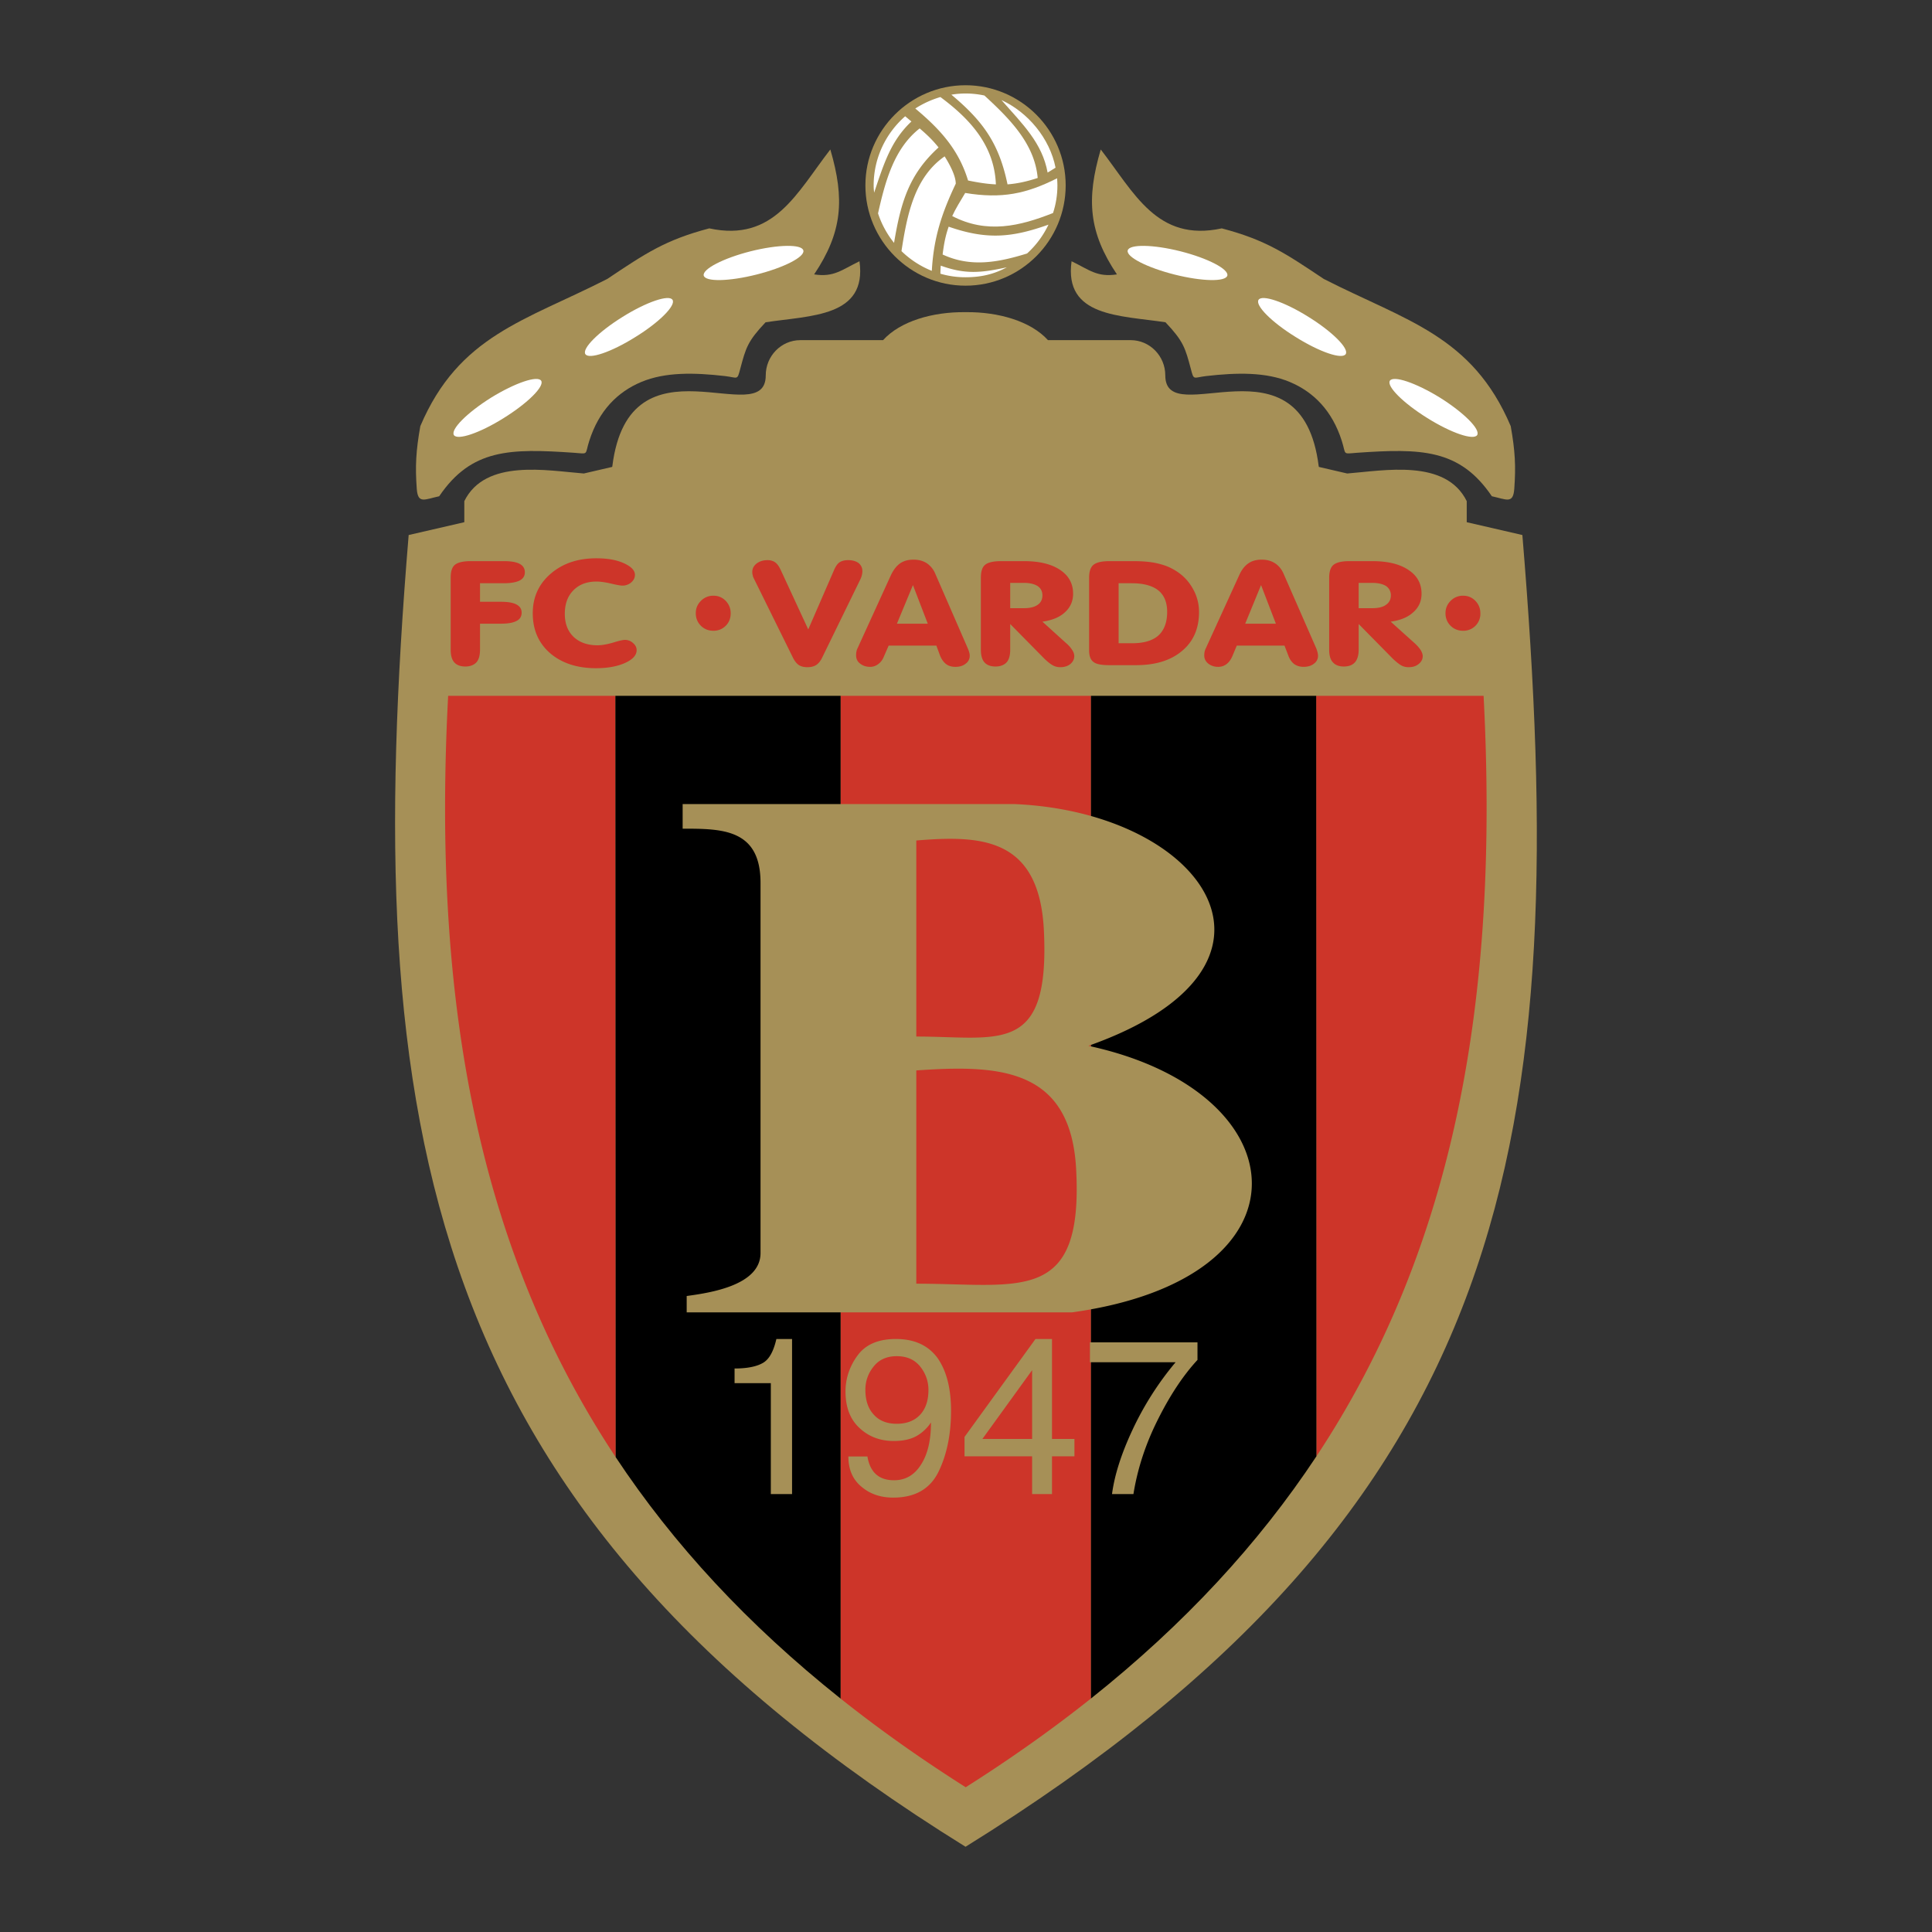<svg xmlns="http://www.w3.org/2000/svg" width="2500" height="2500" viewBox="0 0 192.756 192.756"><rect x="0" y="0" width="192.756" height="192.756" fill="#333333" stroke="none"/><g fill-rule="evenodd" clip-rule="evenodd"><path fill="#fff" fill-opacity="0" d="M0 0h192.756v192.756H0V0z"/><path d="M58.79 43.993c.959-3.027 2.826-4.895 5.197-5.887s5.248-.942 8.326-.588c1.312.151 1.228.487 1.547-.74.555-2.069.724-2.725 2.523-4.625 4.541-.69 10.142-.521 9.368-6.089-1.8.875-2.557 1.615-4.524 1.312 2.809-4.188 3.078-7.484 1.615-12.463-3.347 4.322-5.618 9.268-12.077 7.871-4.407 1.161-6.375 2.506-10.176 5.046-8.208 4.188-14.801 5.635-18.653 14.684-.437 2.473-.521 4.003-.353 6.274.118 1.514.773 1.042 2.237.723 3.212-4.743 7.081-4.777 13.439-4.339 1.514.117 1.076.234 1.531-1.179z" fill="#a69057"/><path d="M50.262 41.706c-2.389 1.497-4.625 2.254-4.979 1.699-.336-.572 1.329-2.237 3.717-3.734 2.405-1.479 4.642-2.237 4.995-1.682.338.555-1.328 2.22-3.733 3.717zM63.381 33.632c-2.388 1.497-4.625 2.254-4.979 1.699s1.329-2.237 3.717-3.717c2.389-1.497 4.643-2.253 4.979-1.698.354.554-1.311 2.236-3.717 3.716zM75.475 27.393c-2.742.689-5.097.74-5.265.101-.151-.64 1.951-1.733 4.676-2.422 2.741-.69 5.113-.723 5.264-.084.169.638-1.934 1.715-4.675 2.405z" fill="#fff"/><path d="M133.873 43.993c-.959-3.027-2.826-4.895-5.197-5.887s-5.248-.942-8.326-.588c-1.312.151-1.229.487-1.547-.74-.555-2.069-.725-2.725-2.523-4.625-4.541-.69-10.143-.521-9.369-6.089 1.801.875 2.557 1.615 4.525 1.312-2.809-4.188-3.078-7.484-1.615-12.463 3.348 4.322 5.617 9.268 12.076 7.871 4.408 1.161 6.375 2.506 10.176 5.046 8.209 4.188 14.803 5.635 18.652 14.684.439 2.473.521 4.003.354 6.274-.117 1.514-.773 1.042-2.236.723-3.213-4.743-7.08-4.777-13.439-4.339-1.515.117-1.078.234-1.531-1.179z" fill="#a69057"/><path d="M142.4 41.706c2.389 1.497 4.625 2.254 4.979 1.699.336-.572-1.328-2.237-3.717-3.734-2.406-1.479-4.643-2.237-4.996-1.682-.336.555 1.328 2.22 3.734 3.717zM129.281 33.632c2.389 1.497 4.625 2.254 4.979 1.699s-1.33-2.237-3.717-3.717c-2.389-1.497-4.643-2.253-4.979-1.698-.353.554 1.311 2.236 3.717 3.716zM117.188 27.393c2.742.689 5.096.74 5.264.101.152-.64-1.951-1.733-4.676-2.422-2.74-.69-5.111-.723-5.264-.084-.168.638 1.933 1.715 4.676 2.405z" fill="#fff"/><path d="M96.332 28.502c-5.5 0-9.991-4.491-9.991-10.008 0-5.5 4.491-9.99 9.991-9.99s9.991 4.491 9.991 9.99c-.001 5.518-4.491 10.008-9.991 10.008z" fill="#a69057"/><path d="M90.31 11.599c-1.917 1.682-3.145 4.154-3.145 6.896 0 .27.017.454.05.723.992-2.977 1.699-5.197 3.717-7.098l-.622-.521zM87.602 21.287a9.275 9.275 0 0 0 1.598 2.944c.673-4.037 1.48-6.829 4.44-9.52-.623-.774-1.144-1.261-1.884-1.9-2.556 2.001-3.431 5.264-4.154 8.476z" fill="#fff"/><path d="M89.94 25.054a9.302 9.302 0 0 0 3.027 1.968c.185-3.296.976-5.719 2.389-8.696 0-.807-.623-1.951-1.11-2.725-3.028 2.103-3.751 5.855-4.306 9.453zM93.825 27.308a8.831 8.831 0 0 0 2.507.354c1.547 0 2.842-.303 4.12-.992-2.557.555-4.137.723-6.592-.168a11.59 11.59 0 0 0-.035.806zM102.471 25.29a9.219 9.219 0 0 0 2.135-2.876c-3.648 1.295-6.139 1.53-9.957.202-.336.958-.471 1.75-.605 2.775 2.791 1.295 5.499.807 8.427-.101z" fill="#fff"/><path d="M105.061 21.253c.285-.858.438-1.8.438-2.759 0-.235-.018-.471-.033-.706-3.062 1.547-5.518 2.068-9.167 1.463-.454.757-.976 1.598-1.295 2.305 3.463 1.8 6.742 1.009 10.057-.303zM105.312 16.729c-.572-2.927-2.758-5.534-5.398-6.745 2.135 2.422 4.07 4.289 4.607 7.232.27-.168.54-.319.791-.487z" fill="#fff"/><path d="M98.215 9.53a8.767 8.767 0 0 0-3.296-.084c3.179 2.658 4.759 4.878 5.601 8.948.908-.067 1.9-.269 3.01-.639-.303-3.415-2.792-5.904-5.315-8.225z" fill="#fff"/><path d="M93.825 9.682a9.657 9.657 0 0 0-2.506 1.144c2.473 2.069 4.323 4.087 5.265 7.182 1.059.219 1.952.353 2.776.387-.153-3.903-2.609-6.544-5.535-8.713z" fill="#fff"/><path d="M96.332 184.252c54.965-34.094 60.551-70.711 55.555-130.873l-5.551-1.279v-2.102c-2.102-4.255-8.258-3.044-11.926-2.758l-2.826-.656c-.016-.034-.016-.05-.016-.067-1.699-13.522-15.307-3.381-15.307-9.065 0-1.935-1.547-3.516-3.447-3.516h-8.258c-1.717-1.9-4.963-2.826-8.175-2.792h-.017-.017-.068c-3.213-.034-6.459.892-8.175 2.792h-8.258c-1.9 0-3.448 1.581-3.448 3.516 0 5.685-13.607-4.457-15.306 9.065 0 .017 0 .034-.017.067l-2.826.656c-3.667-.286-9.823-1.497-11.925 2.758V52.1l-5.551 1.279c-4.908 59.187 1.332 97.234 55.559 130.873z" fill="#a69057"/><path d="M50.279 55.985c.69 0 1.211.084 1.564.27.353.185.521.471.521.841s-.168.639-.521.824c-.336.168-.858.269-1.564.269h-2.388v1.85h2.068c.689 0 1.211.084 1.564.269.353.186.521.454.521.825 0 .37-.168.656-.521.824-.354.186-.875.269-1.564.269h-2.068v2.59c0 .572-.118.993-.354 1.262-.252.269-.623.42-1.11.42-.504 0-.875-.151-1.11-.42-.236-.269-.353-.69-.353-1.262v-7.165c0-.639.134-1.077.437-1.312.303-.235.824-.354 1.581-.354h3.297zM69.419 61.183c0-.488.168-.892.522-1.245a1.7 1.7 0 0 1 1.244-.504c.471 0 .875.168 1.211.504.336.354.504.757.504 1.245 0 .487-.151.908-.488 1.245s-.757.504-1.228.504c-.504 0-.925-.168-1.261-.504s-.504-.758-.504-1.245zM144.217 61.183c0-.488.168-.892.521-1.245a1.699 1.699 0 0 1 1.244-.504c.471 0 .875.168 1.211.504.336.354.504.757.504 1.245a1.688 1.688 0 0 1-1.715 1.749c-.504 0-.926-.168-1.262-.504s-.503-.758-.503-1.245zM59.462 66.667c-1.884 0-3.414-.505-4.575-1.497-1.161-1.009-1.733-2.338-1.733-3.986 0-1.615.605-2.927 1.8-3.953 1.195-1.025 2.708-1.53 4.542-1.53 1.077 0 2.001.151 2.742.488s1.11.723 1.11 1.161c0 .286-.118.538-.37.757a1.328 1.328 0 0 1-.875.319c-.185 0-.572-.067-1.144-.202-.572-.134-1.06-.202-1.446-.202-.959 0-1.732.286-2.305.875-.572.572-.857 1.362-.857 2.338s.286 1.732.875 2.304c.589.555 1.379.841 2.388.841.454 0 .976-.101 1.564-.269.589-.186.976-.27 1.161-.27.303 0 .588.101.824.32.236.202.354.437.354.707 0 .504-.387.925-1.161 1.278-.791.352-1.75.521-2.894.521zM79.141 65.674l-3.919-7.939c-.05-.101-.101-.202-.117-.319a1.273 1.273 0 0 1-.051-.354c0-.336.151-.622.438-.841s.639-.336 1.093-.336c.303 0 .572.084.774.235.202.151.387.42.555.791l2.725 5.887 2.523-5.803c.168-.42.353-.706.572-.875.218-.151.521-.235.875-.235.437 0 .791.101 1.043.286a.99.99 0 0 1 .387.808c0 .135-.017.27-.051.404a2.059 2.059 0 0 1-.151.42l-3.801 7.788c-.168.353-.37.605-.605.756-.236.151-.521.219-.875.219-.336 0-.622-.068-.841-.202-.204-.135-.405-.371-.574-.69zM88.661 64.413h4.76l.354.958c.151.387.353.673.605.875.235.185.555.286.941.286.421 0 .757-.101 1.026-.319a.952.952 0 0 0 .403-.791c0-.101-.017-.219-.051-.336a3.175 3.175 0 0 0-.151-.42l-3.246-7.451a2.345 2.345 0 0 0-.841-1.026c-.37-.235-.807-.353-1.312-.353-.539 0-.976.118-1.346.37-.354.252-.656.639-.908 1.16l-3.347 7.333c-.05.101-.084.202-.101.32-.033.117-.033.235-.033.37 0 .32.117.605.387.807.269.219.605.337 1.009.337.319 0 .588-.101.824-.286.252-.185.438-.437.572-.79l.455-1.044zm.825-2.187l1.598-3.852 1.48 3.852h-3.078zM100.789 62.259v2.557c0 .572-.119.993-.354 1.262-.252.269-.623.42-1.111.42-.504 0-.873-.151-1.109-.42s-.354-.69-.354-1.262v-7.165c0-.639.135-1.077.438-1.312s.824-.354 1.582-.354h2.287c1.514 0 2.725.286 3.6.875.857.572 1.295 1.362 1.295 2.372 0 .74-.27 1.362-.809 1.85-.537.505-1.295.807-2.252.942l2.303 2.086c.303.252.521.504.656.723.152.219.219.438.219.623 0 .319-.135.571-.387.79-.27.219-.605.32-1.01.32-.252 0-.504-.051-.74-.185-.252-.135-.521-.354-.84-.656l-3.414-3.466zm0-1.581h1.361c.59 0 1.043-.101 1.379-.336.32-.218.473-.538.473-.942 0-.387-.152-.707-.473-.925-.318-.202-.773-.319-1.346-.319h-1.395v2.522h.001zM123.395 64.413l-.438 1.043c-.152.353-.336.605-.572.79s-.521.286-.842.286c-.402 0-.74-.118-1.008-.337a1.012 1.012 0 0 1-.387-.807c0-.134.016-.252.033-.37.033-.118.066-.219.117-.32l3.348-7.333c.234-.521.537-.908.908-1.16.354-.252.807-.37 1.328-.37.504 0 .943.118 1.312.353.369.236.656.572.857 1.026l3.264 7.451c.066.151.102.303.135.42s.049.236.049.336a.951.951 0 0 1-.402.791c-.27.218-.623.319-1.043.319-.369 0-.689-.101-.943-.286-.252-.202-.453-.487-.588-.875l-.369-.958h-4.759v.001zm.839-2.187h3.062l-1.48-3.852-1.582 3.852zM135.555 62.259v2.557c0 .572-.135.993-.371 1.262-.234.269-.605.42-1.109.42-.488 0-.857-.151-1.094-.42-.252-.269-.369-.69-.369-1.262v-7.165c0-.639.15-1.077.453-1.312.305-.235.824-.354 1.564-.354h2.287c1.531 0 2.727.286 3.6.875.875.572 1.312 1.362 1.312 2.372 0 .74-.27 1.362-.824 1.85-.539.505-1.295.807-2.254.942l2.32 2.086c.287.252.506.504.656.723.135.219.219.438.219.623 0 .319-.135.571-.402.79-.27.219-.59.32-.994.32-.268 0-.521-.051-.756-.185-.234-.135-.504-.354-.824-.656l-3.414-3.466zm0-1.581h1.346c.605 0 1.059-.101 1.379-.336.32-.218.488-.538.488-.942a1.1 1.1 0 0 0-.471-.925c-.32-.202-.775-.319-1.363-.319h-1.379v2.522zM113.049 55.985c.824 0 1.549.051 2.17.168.641.135 1.195.303 1.666.555.857.437 1.531 1.043 2.002 1.816.488.774.74 1.615.74 2.54 0 1.632-.557 2.927-1.684 3.869-1.125.958-2.656 1.43-4.607 1.43h-2.674c-.773 0-1.295-.101-1.564-.319-.287-.202-.438-.588-.438-1.177v-7.216c0-.639.15-1.077.453-1.312s.824-.354 1.582-.354h2.354zm-1.445 8.192h1.328c1.178 0 2.053-.252 2.641-.773.572-.521.875-1.312.875-2.355 0-.958-.303-1.682-.891-2.153-.605-.471-1.48-.707-2.676-.707h-1.277v5.988zM61.398 69.424H44.712c-1.581 30.023 2.822 54.996 16.717 75.958l-.031-75.958zM131.34 145.295c13.855-20.945 18.244-45.891 16.678-75.871h-16.701l.023 75.871zM108.846 69.424H83.868V169.47c3.833 3.051 7.986 5.998 12.48 8.844 4.5-2.85 8.66-5.799 12.498-8.854V69.424z" fill="#cd3529"/><path d="M61.398 69.424l.031 75.958c5.763 8.695 13.157 16.699 22.438 24.088V69.424H61.398zM131.34 145.295l-.023-75.871h-22.471v100.037c9.31-7.41 16.722-15.443 22.494-24.166z"/><path d="M75.878 88.078v36.936c0 3.279-5.197 3.986-7.367 4.289v1.631h38.45c24.439-3.396 22.842-22.018 1.631-26.592 22.354-7.904 11.725-23.295-7.365-24.119H68.108v2.455c3.902 0 7.77 0 7.77 5.4zm15.542 18.719c8.158-.57 15.391-.318 15.945 9.822.74 13.574-5.602 11.455-15.945 11.455v-21.277zm0-22.941c6.51-.539 12.295-.303 12.732 9.032.588 12.479-4.475 10.528-12.732 10.528v-19.56zM76.905 137.998h-3.617v-1.463c1.245 0 2.187-.186 2.826-.555.623-.354 1.06-1.145 1.346-2.389h1.564v15.475h-2.119v-11.068zM86.542 145.314c.27 1.582 1.144 2.371 2.658 2.371 1.144 0 2.035-.52 2.691-1.564.673-1.043.993-2.438.993-4.203a4.251 4.251 0 0 1-1.396 1.328c-.605.354-1.379.521-2.321.521-1.345 0-2.472-.422-3.397-1.279-.942-.857-1.413-2.068-1.413-3.666 0-1.295.404-2.506 1.211-3.6.807-1.094 2.085-1.631 3.818-1.631 1.85 0 3.229.639 4.154 1.9.892 1.277 1.346 3.027 1.346 5.264 0 2.355-.42 4.391-1.261 6.105-.841 1.699-2.338 2.557-4.508 2.557-1.278 0-2.337-.369-3.195-1.109-.858-.723-1.278-1.715-1.278-2.994h1.898zm2.927-3.263c.993 0 1.766-.303 2.321-.891.555-.588.841-1.412.841-2.49 0-.873-.286-1.664-.841-2.354-.555-.674-1.329-1.01-2.321-1.01-.976 0-1.75.336-2.288 1.01a3.605 3.605 0 0 0-.841 2.354c0 1.061.286 1.885.841 2.473.538.605 1.312.908 2.288.908zM102.975 145.299H96.23v-1.936l7.08-9.771h1.648v9.973h2.238v1.734h-2.238v3.768h-1.984v-3.768h.001zm0-8.596l-4.961 6.861h4.961v-6.861zM108.744 133.928h10.73v1.75c-1.43 1.547-2.742 3.531-3.953 5.953-1.227 2.439-2.033 4.912-2.438 7.436h-2.137c.236-1.818.891-3.938 2.02-6.359a30.655 30.655 0 0 1 4.322-6.795h-8.545v-1.985h.001z" fill="#a69057"/></g></svg>
